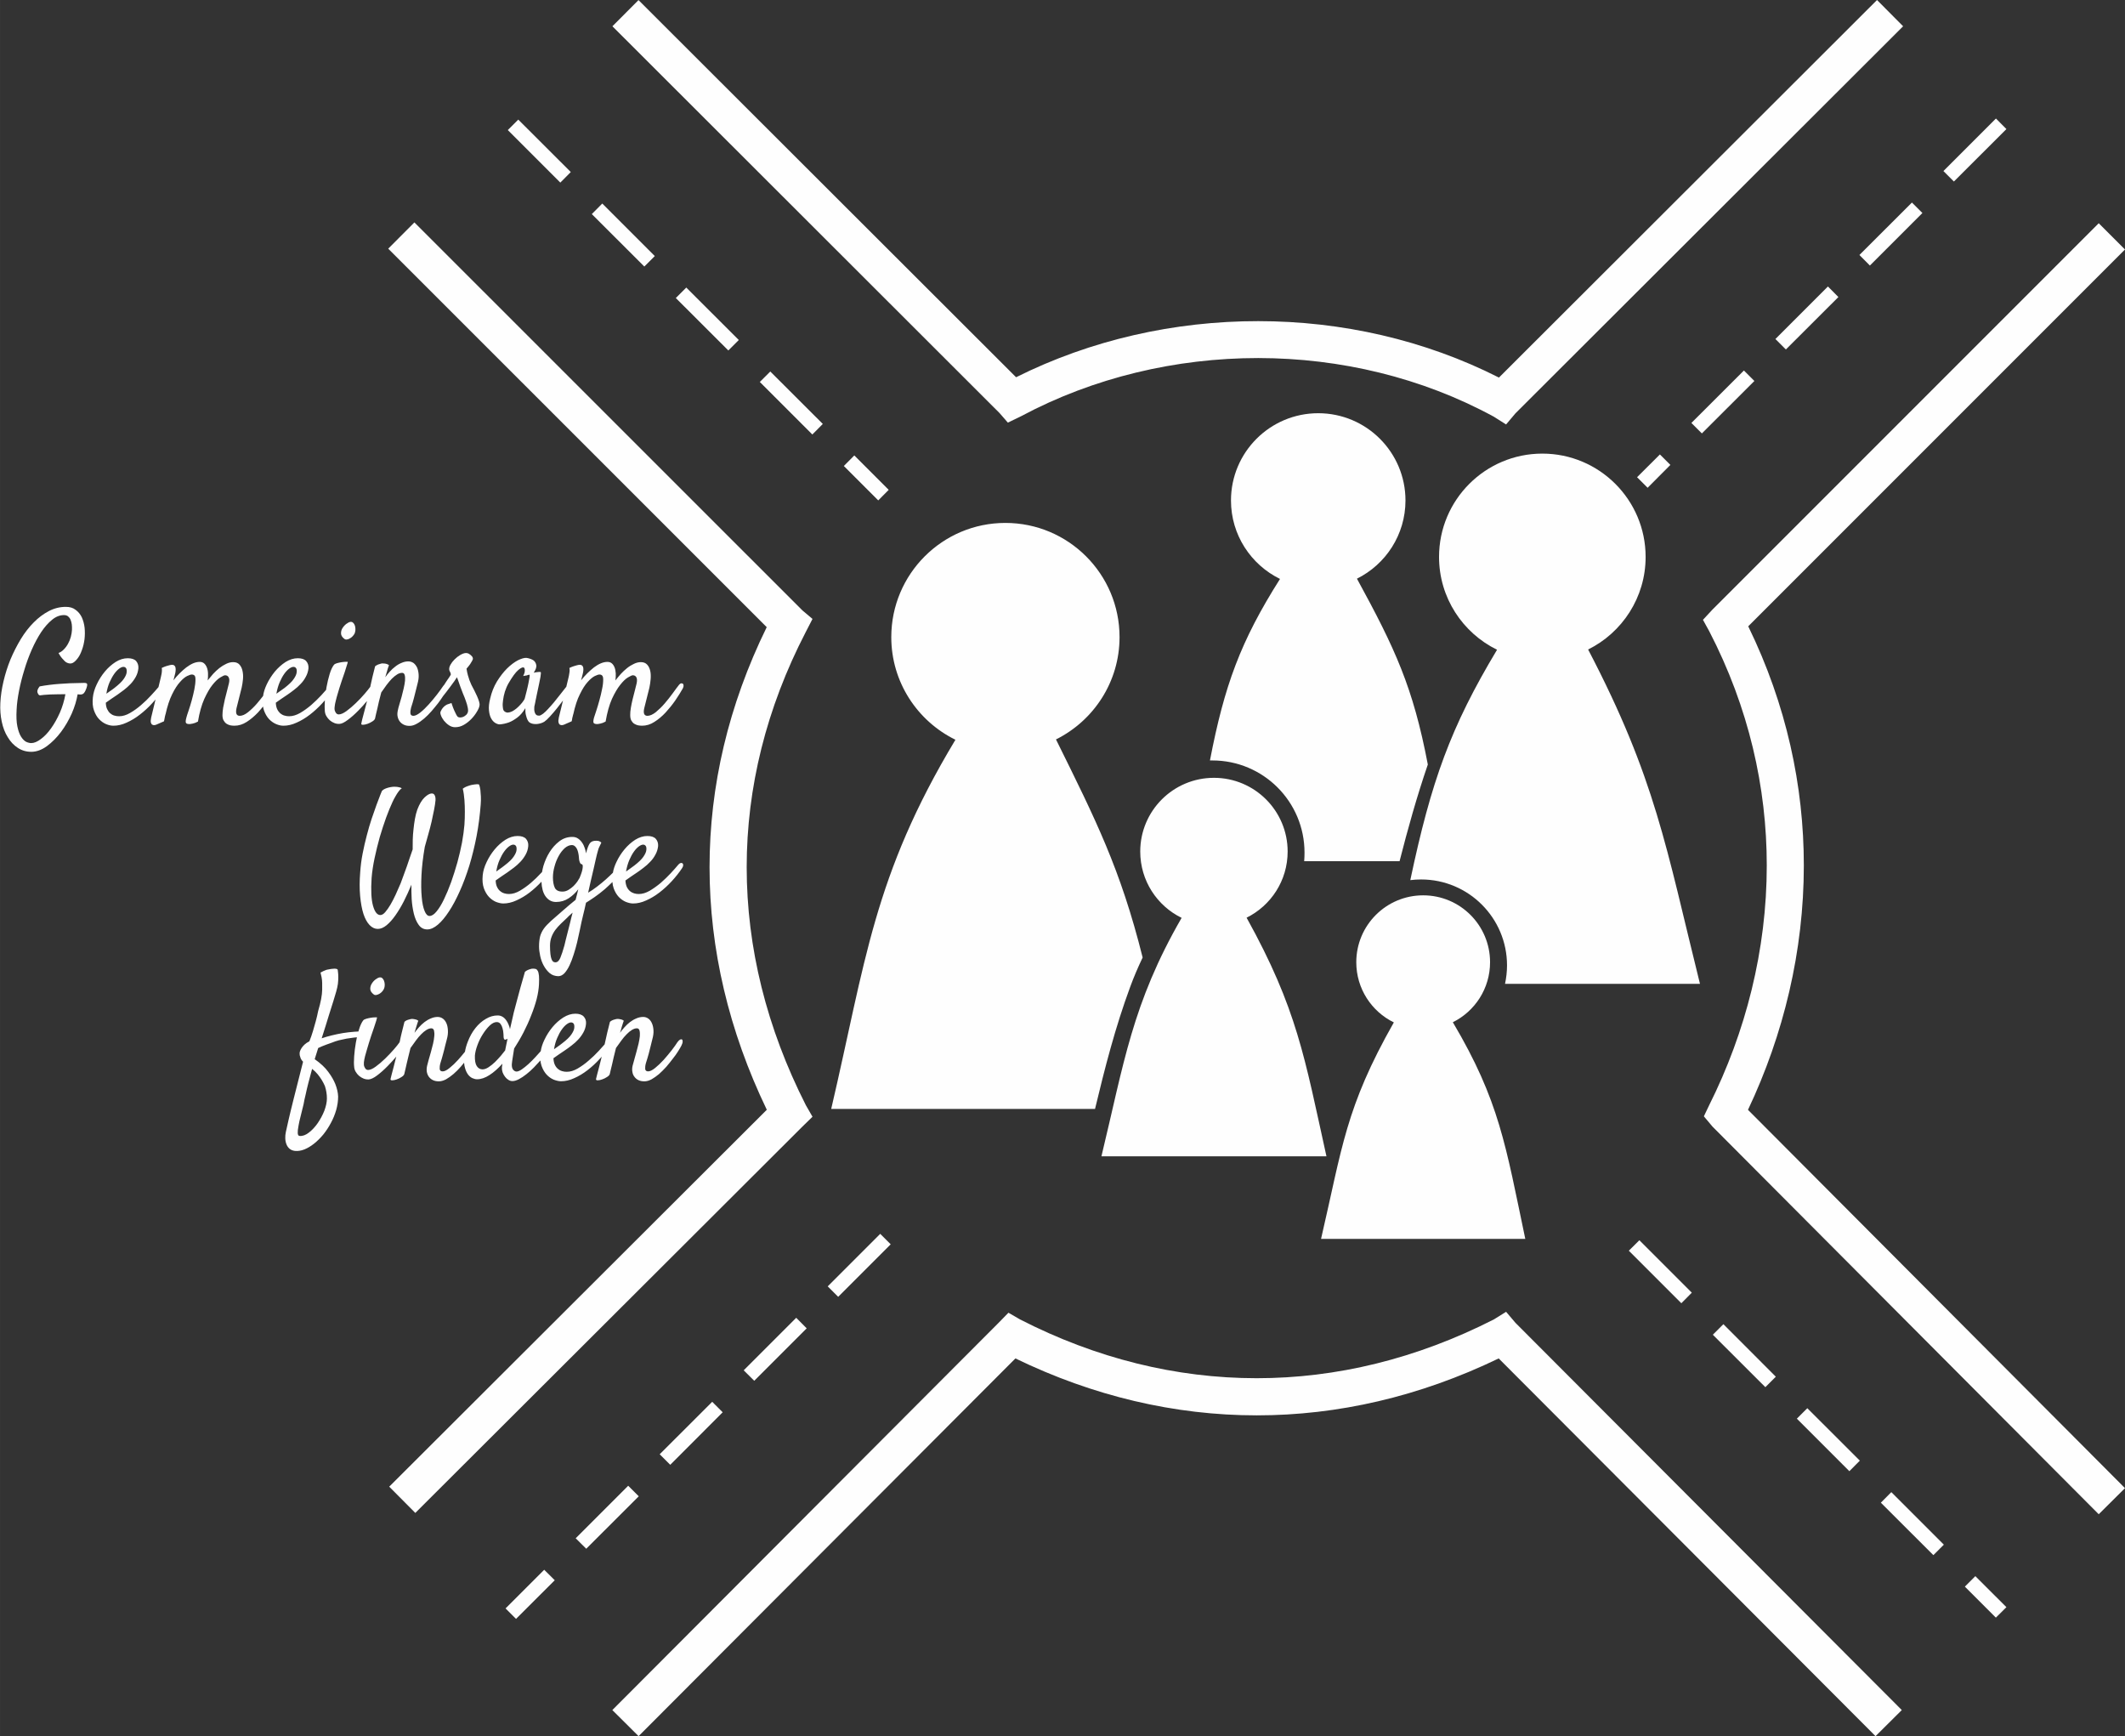 <?xml version="1.0" encoding="UTF-8"?>
<!DOCTYPE svg PUBLIC "-//W3C//DTD SVG 1.1//EN" "http://www.w3.org/Graphics/SVG/1.1/DTD/svg11.dtd">
<!-- Creator: CorelDRAW X7 -->
<svg xmlns="http://www.w3.org/2000/svg" xml:space="preserve" width="201.982mm" height="164.993mm" version="1.1" style="shape-rendering:geometricPrecision; text-rendering:geometricPrecision; image-rendering:optimizeQuality; fill-rule:evenodd; clip-rule:evenodd"
viewBox="0 0 25573 20890"
 xmlns:xlink="http://www.w3.org/1999/xlink">
 <rect x="0" y="0" width="25573" height="20890" fill="#333333" stroke="none"/>
 <defs>
  <style type="text/css">
   <![CDATA[
    .fil1 {fill:#FEFEFE}
    .fil0 {fill:#FEFEFE;fill-rule:nonzero}
   ]]>
  </style>
 </defs>
 <g id="Ebene_x0020_1">
  <path class="fil0" d="M20609 7334l4648 -4648 316 316 -4534 4534c461,945 669,1923 669,2877 0,1031 -243,2035 -672,2941l4537 4552 -316 314 -4648 -4664 -104 -124 63 -132c441,-881 694,-1869 694,-2887 0,-936 -215,-1897 -693,-2819l-75 -136 115 -124zm-249 8220l-126 127 -632 -632 127 -126 631 631zm3786 3784l-374 -373 -126 126 373 373 127 -126zm-753 -752l-126 126 -632 -631 126 -127 632 632zm-1011 -1011l-126 127 -632 -632 126 -126 632 631zm-1011 -1010l-126 126 -632 -631 127 -127 631 632zm-14502 -14495l-126 127 -632 -632 126 -126 632 631zm3826 3824l-414 -414 -126 127 414 414 126 -127zm-793 -793l-126 127 -632 -632 126 -126 632 631zm-1011 -1010l-126 126 -632 -631 126 -126 632 631zm-1011 -1010l-126 126 -632 -631 126 -127 632 632zm2207 12523l-126 -126 632 -632 126 126 -632 632zm-3877 3875l466 -465 -127 -126 -465 465 126 126zm845 -844l-127 -126 632 -632 127 127 -632 631zm1011 -1010l-127 -127 632 -631 126 126 -631 632zm1011 -1011l-127 -126 632 -632 126 127 -631 631zm14437 -14430l-126 -126 632 -632 126 127 -632 631zm-3686 3685l274 -275 -126 -126 -275 274 127 127zm653 -654l-126 -126 632 -631 126 126 -632 631zm1011 -1010l-126 -126 632 -632 126 127 -632 631zm1011 -1010l-126 -127 632 -631 126 126 -632 632zm400 -2879l-4666 4658 -112 133 -151 -95c-863,-469 -1846,-703 -2831,-704 -991,0 -1982,234 -2853,699l-161 78 -101 -116 -4658 -4653 314 -315 4544 4538c900,-450 1908,-676 2915,-675 1001,0 2003,226 2896,679l4550 -4543 314 316zm-18219 17572l4544 -4535c-457,-949 -689,-1934 -689,-2919 0,-974 227,-1948 688,-2888l-4555 -4554 315 -316 4670 4669 121 102 -81 157c-476,919 -711,1875 -711,2830 0,967 240,1934 712,2864l80 139 -122 119 -4658 4648 -314 -316zm17887 3002l-4535 -4545c-953,460 -1936,685 -2912,685 -989,0 -1970,-232 -2904,-685l-4535 4545 -316 -314 4648 -4659 119 -122 140 81c913,468 1876,707 2848,707 956,0 1921,-232 2855,-708l146 -91 113 133 4649 4659 -316 314z"/>
  <path class="fil1" d="M376 9046c-60,0 -114,-16 -161,-47 -48,-31 -89,-74 -121,-128 -34,-53 -58,-116 -73,-187 -15,-70 -21,-146 -17,-225 4,-85 17,-172 38,-261 21,-90 49,-178 84,-264 36,-85 77,-166 124,-244 47,-77 99,-144 156,-201 57,-58 118,-103 183,-137 64,-33 132,-50 203,-50 47,0 86,11 117,35 32,23 57,53 75,90 17,38 29,80 34,126 5,46 4,93 -1,138 -6,46 -16,90 -32,132 -15,43 -33,77 -55,104 -28,36 -54,54 -76,56 -23,2 -45,-5 -65,-19 -9,-8 -18,-16 -26,-26 -9,-9 -18,-19 -28,-32 -10,-13 -20,-29 -31,-49 23,-8 45,-23 64,-43 20,-20 37,-43 51,-69 14,-25 25,-52 33,-81 8,-29 12,-57 14,-85 1,-22 0,-44 -2,-65 -3,-22 -8,-41 -15,-57 -7,-17 -17,-30 -30,-41 -13,-10 -29,-15 -49,-15 -49,0 -97,18 -143,56 -46,37 -90,87 -131,148 -41,62 -79,133 -114,212 -35,80 -65,161 -90,246 -26,84 -47,167 -63,249 -16,82 -26,157 -29,224 -5,84 -2,153 9,205 11,53 26,94 45,124 19,30 40,50 61,61 22,10 43,15 61,15 34,0 73,-16 115,-48 43,-31 84,-74 123,-129 39,-54 74,-117 106,-188 31,-71 53,-145 67,-223 -31,0 -62,0 -93,1 -31,0 -61,1 -89,2 -28,1 -53,3 -75,5 -22,2 -39,4 -51,6 -9,-3 -15,-8 -18,-13 -3,-5 -6,-10 -8,-16 -2,-5 -4,-11 -4,-19 0,-7 2,-14 4,-20 2,-6 5,-12 9,-19 4,-7 9,-14 15,-21 39,-8 78,-13 115,-18 38,-5 78,-9 119,-12 40,-3 85,-6 131,-8 48,-1 101,-3 159,-4 25,-1 40,2 45,9 6,7 4,25 -6,55 -8,23 -17,42 -29,57 -11,15 -31,21 -57,18 -9,0 -16,-1 -20,-2 -12,72 -35,149 -70,230 -36,80 -79,155 -130,223 -52,69 -108,125 -170,171 -62,45 -125,68 -188,68zm7378 3965c-28,0 -52,-5 -72,-15 -20,-10 -36,-24 -48,-41 -13,-17 -21,-37 -24,-60 -4,-22 -3,-47 3,-72 4,-17 10,-40 19,-69 8,-29 17,-60 26,-94 9,-33 18,-67 26,-100 8,-34 13,-65 16,-92 2,-28 1,-50 -4,-68 -5,-18 -15,-27 -31,-27 -20,0 -40,7 -61,20 -21,13 -42,30 -63,52 -22,22 -43,47 -64,76 -22,29 -43,59 -64,89 -11,42 -20,78 -27,109 -7,31 -14,59 -19,84 -6,26 -11,48 -16,66 -5,20 -9,37 -13,55 -4,12 -15,24 -33,35 -18,12 -38,22 -59,29 -20,7 -38,11 -54,11 -15,0 -21,-6 -19,-17 2,-7 5,-23 12,-49 7,-26 15,-56 24,-91 9,-35 19,-72 28,-111l5 -17c-8,9 -16,18 -25,27 -46,51 -95,96 -147,136 -52,40 -105,72 -160,96 -54,25 -107,37 -158,37 -27,0 -56,-7 -88,-19 -31,-13 -59,-33 -85,-60 -25,-27 -46,-62 -61,-104 -7,-21 -12,-43 -15,-67 -24,27 -49,54 -75,81 -31,32 -62,60 -93,84 -32,25 -61,45 -90,60 -29,15 -55,23 -78,23 -17,0 -34,-5 -49,-15 -15,-9 -29,-22 -41,-38 -12,-16 -22,-34 -29,-53 -6,-20 -9,-39 -8,-59 1,-9 3,-23 6,-44 -52,57 -103,103 -155,136 -52,34 -102,51 -150,51 -17,0 -35,-4 -55,-13 -19,-8 -37,-23 -52,-42 -15,-20 -28,-45 -37,-77 -7,-20 -10,-42 -12,-67 -13,16 -26,32 -40,48 -28,32 -57,61 -88,88 -30,26 -61,47 -90,64 -31,16 -59,24 -86,24 -28,0 -52,-5 -72,-15 -21,-10 -36,-24 -49,-41 -12,-17 -20,-37 -24,-60 -3,-22 -2,-47 4,-72 4,-17 10,-40 18,-69 9,-29 18,-60 27,-94 9,-33 18,-67 26,-100 8,-34 13,-65 15,-92 3,-28 1,-50 -3,-68 -5,-18 -16,-27 -32,-27 -19,0 -39,7 -60,20 -21,13 -42,30 -63,52 -22,22 -43,47 -64,76 -22,29 -43,59 -64,89 -11,42 -20,78 -27,109 -8,31 -14,59 -20,84 -5,26 -10,48 -15,66 -5,20 -9,37 -13,55 -4,12 -15,24 -33,35 -18,12 -38,22 -59,29 -20,7 -39,11 -54,11 -15,0 -22,-6 -19,-17 1,-7 5,-23 12,-49 6,-26 15,-56 24,-91 9,-35 18,-72 28,-111l5 -18c-34,40 -69,79 -106,116 -43,44 -84,80 -125,111 -41,31 -75,46 -100,48 -21,1 -41,-2 -62,-10 -20,-8 -38,-19 -55,-33 -16,-14 -30,-31 -41,-50 -11,-19 -17,-39 -18,-59 -4,-31 -4,-73 0,-126 4,-53 10,-108 20,-163 4,-23 8,-45 13,-66l-33 3c-30,4 -60,8 -91,13 -31,6 -62,13 -93,20 -30,8 -59,18 -86,29 -21,7 -41,15 -62,22 -17,6 -35,13 -54,21 -19,8 -35,15 -47,21l-42 134c71,50 126,101 164,154 39,52 66,101 84,145 20,51 32,101 34,150 0,54 -8,108 -23,162 -16,55 -37,107 -64,156 -26,50 -57,96 -91,139 -35,42 -72,79 -111,110 -38,30 -77,54 -117,70 -40,16 -77,21 -113,18 -25,-3 -47,-11 -64,-25 -17,-14 -30,-32 -38,-53 -9,-21 -14,-45 -15,-72 -1,-26 1,-52 7,-78 5,-25 16,-73 32,-143 13,-58 34,-143 62,-256 28,-111 66,-260 113,-446 -13,-13 -22,-26 -28,-39 -5,-13 -9,-26 -12,-38 -2,-13 -2,-27 0,-40 5,-17 12,-33 22,-48 9,-13 20,-27 35,-41 15,-14 34,-27 59,-40 16,-39 30,-80 43,-123 13,-44 24,-83 34,-119 11,-41 21,-83 29,-124 31,-104 47,-189 48,-254 1,-66 0,-109 -4,-130 -1,-8 -2,-17 -4,-25 -2,-8 -4,-16 -6,-25 -2,-9 -4,-18 -6,-27 13,-7 25,-13 35,-18 11,-5 20,-9 27,-11 9,-4 16,-6 24,-7 28,-6 54,-10 79,-11 26,0 40,5 42,14 1,6 3,17 4,33 2,16 3,36 3,59 0,23 -2,49 -5,78 -4,29 -11,59 -20,91 -9,28 -21,67 -35,117 -14,43 -31,100 -54,171 -22,72 -50,164 -86,275 37,-13 77,-24 121,-35 44,-11 89,-20 135,-28 46,-7 92,-13 138,-16 16,-2 32,-2 48,-3 2,-8 4,-15 7,-23 15,-50 32,-87 52,-112 6,-7 18,-13 35,-18 17,-5 34,-9 53,-12 18,-3 35,-5 50,-5 16,-1 24,-1 27,0 1,2 -2,14 -9,39 -8,25 -17,53 -28,86 -11,33 -23,67 -35,102 -12,35 -21,63 -27,85 -6,22 -14,47 -22,74 -9,28 -16,55 -23,81 -7,27 -11,51 -14,74 -2,24 0,41 6,54 6,14 13,24 20,30 7,5 15,8 24,8 24,0 55,-13 92,-40 37,-27 75,-59 114,-97 38,-37 74,-75 107,-113 29,-33 51,-61 66,-83l4 -15c6,-30 13,-64 23,-103 9,-39 20,-82 32,-128 8,-8 17,-14 26,-18 9,-4 19,-8 29,-10 10,-3 20,-6 31,-7 10,0 20,0 29,2 9,1 18,3 27,6 9,3 17,8 25,14 -4,8 -8,20 -13,36 -5,15 -10,31 -15,48 -5,20 -11,40 -18,61 16,-22 34,-45 54,-67 20,-23 42,-43 66,-62 24,-18 49,-33 76,-44 27,-12 55,-18 82,-18 24,0 45,7 63,20 18,13 33,32 43,56 11,24 16,52 18,85 2,33 -2,69 -13,108l-21 81c-6,26 -13,56 -23,91 -9,35 -20,73 -33,114 -8,27 -10,51 -9,70 2,20 14,30 36,30 22,0 50,-14 83,-41 34,-27 68,-59 102,-97 29,-32 56,-64 83,-98 7,-40 18,-80 33,-118 24,-64 55,-119 92,-166 37,-47 80,-85 127,-112 47,-28 94,-41 142,-41 21,0 39,5 57,15 17,10 32,24 44,41 12,16 22,34 30,54 8,19 14,38 17,55 9,-36 17,-71 24,-105 8,-34 15,-66 22,-97 13,-45 25,-94 39,-147 12,-45 26,-97 42,-156 16,-58 34,-120 53,-185 12,-10 24,-17 35,-22 11,-5 21,-8 31,-11 11,-4 22,-5 31,-5 13,0 23,1 33,4 10,3 18,11 25,24 7,13 11,32 14,58 2,26 2,60 0,104 -3,54 -12,113 -28,176 -17,64 -39,130 -66,197 -26,68 -57,136 -92,204 -35,68 -73,132 -113,194 -6,37 -12,73 -17,108 -6,34 -9,62 -11,82 -1,31 5,53 17,66 12,14 26,21 40,21 17,0 38,-9 63,-26 25,-17 52,-39 80,-64 28,-26 57,-54 85,-85 22,-24 43,-48 63,-70 7,-43 21,-89 44,-136 26,-56 59,-107 97,-153 39,-47 82,-85 130,-116 48,-30 97,-46 146,-46 46,0 80,12 101,35 21,23 30,52 27,87 -3,37 -14,72 -32,104 -18,32 -39,61 -63,86 -24,26 -50,49 -78,70 -27,21 -53,40 -78,57 -27,18 -52,36 -77,52 -24,16 -46,32 -64,45 1,30 7,56 16,77 10,21 22,38 37,50 15,13 31,22 51,28 18,6 38,8 57,8 42,0 85,-13 130,-39 46,-27 90,-58 133,-96 44,-37 84,-76 121,-116 27,-29 51,-56 71,-79l9 -40c6,-30 14,-64 23,-103 9,-39 20,-82 32,-128 9,-8 18,-14 27,-18 9,-4 18,-8 28,-10 10,-3 20,-6 31,-7 10,0 20,0 30,2 8,1 17,3 26,6 9,3 18,8 25,14 -4,8 -8,20 -13,36 -5,15 -10,31 -15,48 -4,20 -11,40 -18,61 16,-22 34,-45 54,-67 20,-23 42,-43 66,-62 24,-18 49,-33 76,-44 27,-12 55,-18 83,-18 23,0 44,7 62,20 18,13 33,32 43,56 11,24 17,52 19,85 2,33 -3,69 -14,108l-20 81c-6,26 -14,56 -23,91 -9,35 -21,73 -34,114 -8,27 -10,51 -9,70 2,20 14,30 36,30 22,0 50,-14 84,-41 33,-27 67,-59 102,-97 34,-38 66,-77 97,-116 30,-40 54,-72 69,-97 11,-15 22,-26 31,-31 10,-5 18,-5 24,-2 5,4 8,12 8,25 0,13 -5,29 -15,49 -8,17 -22,39 -39,67 -18,29 -39,59 -64,90 -24,32 -50,64 -78,97 -29,32 -58,61 -88,88 -31,26 -61,47 -91,64 -30,16 -59,24 -86,24zm-882 -709c-14,0 -31,7 -52,22 -20,15 -40,36 -59,63 -20,28 -38,61 -55,101 -18,40 -30,85 -39,137 15,-11 31,-23 48,-34 17,-12 34,-24 51,-38 53,-40 90,-76 110,-106 21,-31 33,-57 35,-79 2,-23 0,-40 -7,-50 -8,-11 -18,-16 -32,-16zm-793 337c5,-23 9,-46 14,-69 4,-24 9,-47 15,-72 -2,1 -4,3 -6,4 -2,1 -4,2 -7,3 -13,7 -22,6 -27,0 -5,-7 -8,-18 -8,-32 0,-8 0,-21 -2,-40 -1,-19 -4,-38 -10,-59 -5,-20 -13,-38 -24,-53 -11,-15 -27,-23 -46,-23 -28,0 -57,15 -86,43 -30,29 -57,64 -83,105 -26,41 -47,84 -64,131 -17,46 -27,88 -30,125 -2,58 6,101 23,126 17,26 40,39 69,39 22,0 47,-9 73,-26 26,-17 52,-38 77,-62 25,-25 48,-50 70,-75 21,-26 38,-47 52,-65zm-1454 -753c-4,13 -11,26 -21,39 -11,13 -22,23 -35,31 -13,8 -26,13 -40,16 -13,2 -24,0 -32,-7 -26,-20 -40,-41 -41,-64 -1,-22 5,-44 17,-64 12,-20 27,-37 45,-51 19,-14 35,-23 48,-25 14,-2 25,0 34,8 9,8 16,19 21,31 5,13 8,28 9,44 0,16 -1,30 -5,42zm-869 975c-17,61 -32,118 -45,169 -13,51 -24,97 -32,136 -11,45 -20,86 -26,122 -11,47 -22,93 -34,138 -12,45 -21,86 -27,122 -7,36 -10,65 -9,87 2,22 9,33 24,33 36,3 73,-11 111,-41 39,-30 74,-68 106,-114 31,-46 58,-95 79,-148 20,-54 31,-103 31,-148 0,-50 -8,-100 -24,-149 -11,-25 -24,-50 -39,-75 -13,-21 -29,-43 -48,-67 -19,-23 -42,-45 -67,-65zm4453 -2416c-36,54 -78,107 -124,157 -47,51 -96,96 -148,136 -52,40 -105,72 -160,96 -54,25 -107,37 -158,37 -27,0 -56,-7 -87,-19 -31,-13 -60,-33 -86,-60 -25,-27 -46,-62 -61,-104 -8,-23 -13,-47 -15,-75 -31,31 -62,59 -93,87 -42,36 -83,67 -123,95 -40,27 -74,50 -102,67 -12,55 -22,100 -31,134 -9,34 -16,65 -22,93 -6,30 -14,66 -23,110 -9,44 -20,90 -31,140 -12,48 -25,97 -41,145 -15,49 -32,92 -50,131 -18,38 -38,69 -60,94 -23,24 -47,36 -74,37 -40,-1 -75,-12 -104,-36 -28,-24 -52,-54 -72,-90 -20,-36 -34,-75 -43,-116 -9,-42 -14,-81 -14,-116 0,-49 5,-89 13,-122 9,-32 24,-63 45,-93 21,-29 51,-60 87,-93 37,-33 84,-74 141,-123 28,-24 55,-47 81,-70 26,-22 50,-42 73,-60 7,-24 12,-47 18,-69 5,-21 10,-41 14,-58 -32,43 -71,79 -115,108 -45,30 -96,45 -153,45 -53,0 -95,-24 -128,-71 -28,-41 -44,-98 -47,-173 -45,48 -92,91 -141,129 -52,40 -106,72 -160,96 -54,25 -107,37 -158,37 -27,0 -56,-7 -88,-19 -31,-13 -59,-33 -85,-60 -25,-27 -46,-62 -61,-104 -15,-43 -20,-95 -14,-156 5,-51 20,-103 47,-159 26,-56 59,-107 97,-153 39,-47 82,-85 130,-116 48,-30 97,-45 146,-45 46,0 80,11 101,34 20,24 30,52 27,87 -3,38 -14,72 -32,104 -18,32 -39,61 -63,86 -25,26 -50,49 -78,70 -28,21 -54,40 -78,57 -27,18 -53,36 -77,52 -24,17 -46,32 -64,45 1,30 6,56 16,77 10,21 22,38 37,50 15,13 31,22 51,28 18,6 38,8 57,8 42,0 85,-13 130,-39 46,-27 90,-58 133,-95 44,-38 84,-76 121,-117l13 -13c4,-24 10,-49 17,-75 18,-59 42,-114 74,-165 32,-51 71,-95 117,-130 47,-36 99,-53 156,-53 27,0 50,6 70,20 19,13 36,30 49,50 14,20 24,42 31,64 8,23 13,44 17,64 2,-8 4,-15 5,-23 2,-8 3,-15 6,-21 12,-42 26,-70 41,-86 16,-15 38,-22 69,-22 17,0 31,2 43,9 12,6 18,11 18,16 -7,14 -11,24 -15,31 -4,8 -8,15 -11,23 -4,8 -8,18 -11,30 -4,13 -9,30 -15,54 -2,8 -7,28 -14,59 -6,31 -15,68 -25,111 -11,43 -22,90 -33,141 -12,52 -23,102 -34,151 34,-20 70,-44 106,-72 37,-28 72,-57 105,-86 32,-29 61,-56 87,-82 7,-41 21,-84 42,-128 26,-56 59,-107 97,-153 39,-47 82,-85 130,-116 49,-30 97,-45 146,-45 47,0 80,11 101,34 21,24 30,52 28,87 -4,38 -15,72 -33,104 -17,32 -38,61 -63,86 -24,26 -50,49 -78,70 -27,21 -53,40 -78,57 -27,18 -52,36 -77,52 -24,17 -46,32 -64,45 1,30 7,56 16,77 10,21 23,38 37,50 15,13 32,22 51,28 19,6 38,8 57,8 42,0 85,-13 131,-39 45,-27 89,-58 133,-95 43,-38 83,-76 121,-117 37,-40 68,-75 92,-104 9,-10 18,-16 27,-18 9,-2 16,-1 22,4 5,4 8,11 8,22 0,10 -4,22 -13,35zm-469 -282c-15,0 -32,7 -53,22 -20,15 -40,36 -59,63 -20,28 -38,62 -55,101 -17,40 -30,85 -39,137 15,-11 31,-22 48,-34 17,-12 34,-24 52,-38 52,-40 89,-76 109,-106 21,-31 33,-57 35,-79 3,-23 0,-40 -7,-50 -8,-11 -18,-16 -31,-16zm-972 565c26,0 50,-7 72,-20 23,-14 43,-29 62,-47 18,-18 33,-36 46,-54 12,-19 21,-33 27,-44 5,-11 11,-26 17,-44 7,-18 12,-36 16,-53 4,-17 5,-33 5,-46 -1,-14 -6,-21 -14,-22 -8,-1 -13,-6 -18,-15 -4,-8 -7,-18 -10,-29 -2,-11 -4,-22 -4,-33 -1,-11 -2,-21 -3,-30 -6,-42 -16,-73 -31,-93 -15,-20 -31,-30 -50,-30 -30,0 -59,13 -87,37 -27,25 -52,56 -73,95 -21,38 -38,80 -50,126 -13,46 -19,90 -19,131 0,52 8,93 22,124 15,31 45,47 92,47zm-85 851c25,0 45,-18 60,-54 15,-36 32,-86 49,-148 4,-15 9,-36 15,-63 7,-28 15,-59 24,-95 9,-35 19,-73 29,-114 9,-41 20,-82 31,-124 -10,8 -20,17 -30,27 -11,9 -22,20 -33,32 -27,25 -53,50 -78,74 -25,24 -47,49 -67,75 -19,26 -35,55 -46,85 -12,31 -18,66 -18,107 0,40 2,73 5,99 3,25 7,45 13,60 5,15 12,25 20,31 8,5 17,8 26,8zm-506 -1416c-14,0 -32,7 -52,22 -20,15 -40,36 -59,63 -20,28 -38,62 -55,101 -18,40 -30,85 -39,137 15,-11 31,-22 48,-34 17,-12 34,-24 51,-38 53,-40 90,-76 110,-106 21,-31 33,-57 35,-79 2,-23 0,-40 -7,-50 -8,-11 -18,-16 -32,-16zm-1631 1014c-36,0 -69,-16 -99,-47 -29,-31 -54,-75 -73,-133 -19,-59 -32,-130 -40,-215 -8,-85 -8,-182 1,-291 5,-72 14,-145 29,-221 15,-75 31,-148 50,-218 18,-70 37,-136 58,-199 21,-62 40,-117 58,-166 18,-48 32,-87 44,-116 12,-29 19,-47 21,-52 4,-6 11,-12 21,-19 11,-7 23,-12 37,-17 14,-5 29,-9 46,-12 16,-3 32,-5 46,-5 13,0 24,1 35,2 10,1 20,3 30,6 9,2 18,6 25,11 -13,8 -26,21 -39,39 -13,18 -25,36 -36,56 -13,22 -26,46 -37,71 -24,52 -50,114 -77,188 -26,73 -52,151 -76,233 -23,83 -44,167 -62,252 -18,85 -30,164 -36,239 -10,150 -4,262 17,336 21,74 50,111 88,111 18,0 38,-11 58,-34 21,-24 42,-54 64,-91 21,-36 42,-77 63,-122 21,-46 40,-90 59,-134 11,-28 23,-60 35,-95 13,-34 26,-70 39,-107 13,-37 25,-73 37,-109 13,-36 24,-69 34,-98 0,-37 0,-76 1,-117 1,-40 4,-82 9,-124 4,-42 10,-84 17,-125 7,-41 17,-78 29,-113 25,-66 54,-114 87,-146 33,-31 61,-47 86,-48 17,0 29,7 36,22 8,15 11,34 10,59 -3,32 -8,70 -17,114 -9,45 -19,93 -30,143 -12,51 -25,102 -40,154 -14,52 -28,102 -42,150 -22,126 -35,240 -40,342 -5,102 -4,189 3,262 6,73 18,129 35,169 16,40 36,59 59,59 27,0 55,-18 85,-55 30,-36 60,-85 89,-146 29,-60 58,-129 86,-206 27,-77 52,-156 75,-237 22,-81 41,-162 56,-240 14,-79 24,-151 29,-214 4,-53 5,-105 5,-156 0,-44 -1,-91 -5,-141 -4,-50 -10,-96 -20,-136 16,-13 37,-24 64,-33 13,-5 28,-9 44,-13 10,-2 20,-4 31,-5 10,-1 20,-2 29,-3 10,0 19,0 28,3 7,17 12,39 16,66 3,27 5,53 6,79 1,30 1,62 -2,95 -10,130 -26,257 -50,382 -24,124 -53,242 -87,354 -35,112 -73,215 -115,308 -42,94 -85,175 -130,243 -45,69 -89,122 -134,160 -45,38 -87,57 -127,57 -43,0 -77,-18 -103,-54 -26,-36 -46,-82 -59,-136 -13,-55 -22,-113 -26,-175 -3,-63 -4,-120 -3,-173 -28,69 -59,135 -91,199 -32,63 -66,119 -101,169 -35,50 -70,89 -106,119 -36,30 -72,45 -107,45zm3038 -2573c0,-26 2,-55 8,-88 5,-33 13,-67 21,-102 9,-35 17,-69 26,-102 8,-33 16,-62 22,-88 7,-32 6,-56 -2,-73 -9,-17 -23,-26 -44,-26 -10,0 -29,9 -58,26 -29,17 -60,47 -93,89 -34,42 -67,99 -100,170 -32,72 -57,163 -76,272 -23,13 -45,21 -66,25 -11,2 -20,4 -29,5 -24,1 -40,-3 -48,-12 -7,-9 -6,-32 4,-67 5,-17 14,-44 27,-82 13,-39 25,-80 37,-124 13,-45 23,-89 32,-134 10,-45 14,-83 14,-117 0,-23 -4,-39 -12,-47 -8,-9 -19,-13 -34,-13 -11,0 -29,6 -55,18 -25,13 -54,36 -86,72 -32,35 -63,84 -94,148 -32,62 -58,144 -80,244l0 -4c-3,10 -5,20 -7,30 -3,8 -5,18 -6,27 -1,10 -3,19 -6,28l-91 40c-6,3 -14,4 -23,6 -9,1 -18,-1 -26,-5 -8,-4 -14,-13 -17,-26 -4,-14 -3,-34 3,-61l50 -204c-24,31 -48,62 -72,93 -29,36 -57,69 -85,99 -27,30 -50,51 -68,63 -13,8 -27,14 -43,19 -15,4 -32,8 -48,9 -17,1 -32,0 -47,-3 -15,-3 -27,-8 -38,-15 -12,-9 -21,-21 -28,-37 -6,-14 -12,-31 -17,-53 -6,-22 -8,-50 -7,-83 -29,49 -62,87 -97,113 -35,26 -69,46 -101,58 -36,13 -73,21 -110,24 -17,0 -35,-6 -55,-18 -19,-12 -36,-30 -49,-55 -14,-25 -22,-57 -26,-97 -4,-40 1,-87 15,-142 17,-75 44,-142 81,-204 38,-61 78,-113 122,-157 44,-43 88,-76 130,-98 43,-21 78,-32 107,-29 33,6 60,16 80,29 18,13 29,31 34,55 6,23 -4,55 -30,94 17,-4 31,-6 43,-7 12,-2 21,-2 27,-2 7,0 12,0 14,2 2,2 2,7 2,15 0,8 -2,22 -5,43 -4,21 -10,49 -17,85 -7,35 -17,81 -29,137 -3,11 -5,21 -6,30 -2,10 -4,19 -6,28 -2,9 -4,20 -6,32 -3,12 -6,28 -10,46 -1,11 -1,23 -1,35 1,13 3,26 7,36 4,11 9,20 17,27 8,7 20,10 34,10 12,0 28,-8 48,-23 20,-15 40,-35 62,-59 22,-23 45,-50 69,-78 24,-29 46,-57 67,-84 21,-27 39,-51 56,-71 10,-13 19,-24 26,-33l26 -109c4,-15 7,-31 9,-46 3,-13 4,-26 5,-39 0,-13 -1,-23 -3,-32 21,-10 39,-17 55,-22 16,-5 29,-9 38,-11 13,-3 23,-5 32,-5 39,0 52,33 38,100 -5,20 -12,49 -22,87 23,-30 48,-58 74,-84 27,-26 53,-50 80,-71 27,-20 54,-37 82,-49 28,-12 55,-18 81,-18 21,0 39,6 53,18 14,12 25,29 33,49 8,20 12,44 14,71 1,28 0,56 -4,85 20,-25 41,-51 65,-78 24,-26 49,-49 75,-70 26,-21 54,-38 82,-51 28,-14 56,-21 84,-21 33,0 58,10 76,30 18,19 30,45 37,75 7,31 8,63 5,99 -3,35 -8,70 -15,103l-62 247c-14,61 -1,92 38,92 30,0 64,-15 101,-44 36,-30 72,-64 107,-105 35,-40 67,-82 98,-124 31,-43 56,-77 77,-103 8,-9 15,-13 23,-15 8,-1 15,1 20,5 6,4 9,11 9,21 1,10 -2,22 -10,37 -24,43 -54,90 -89,142 -36,52 -75,100 -117,146 -42,45 -87,83 -135,113 -47,31 -97,46 -148,46 -17,0 -34,-2 -51,-5 -16,-4 -31,-11 -46,-20 -14,-10 -25,-24 -34,-40 -8,-16 -12,-38 -12,-63zm-1269 -200c6,-25 13,-53 22,-86 8,-33 16,-65 22,-96 6,-30 11,-56 14,-76 3,-20 2,-29 -3,-28 -6,1 -13,3 -20,5 -6,3 -15,5 -24,6 -10,1 -20,3 -30,5 10,-19 16,-36 18,-48 2,-13 2,-23 1,-31 -1,-8 -4,-15 -7,-20 -14,-11 -37,-2 -71,27 -34,29 -72,82 -117,159 -18,31 -32,65 -44,101 -11,36 -18,70 -22,102 -5,32 -6,60 -3,83 2,24 7,40 14,47 14,14 29,20 46,20 17,-1 35,-6 53,-15 17,-9 35,-21 53,-36 17,-15 33,-30 47,-46 15,-16 26,-30 35,-44 10,-13 15,-23 16,-29zm-805 222c7,4 17,7 28,7 12,0 24,-3 35,-7 12,-5 23,-12 33,-21 11,-8 18,-19 23,-32 5,-14 5,-33 0,-58 -5,-25 -12,-52 -23,-81 -10,-29 -21,-58 -34,-87 -12,-29 -22,-56 -31,-81 -7,-18 -13,-35 -18,-51 -5,-14 -10,-27 -14,-40 -4,-12 -8,-21 -10,-26 -6,10 -17,26 -32,48 -15,22 -32,44 -50,68 -17,24 -34,46 -50,66 -16,21 -27,34 -33,42l-1 1c-17,27 -38,56 -61,87 -25,31 -51,64 -79,96 -28,32 -58,62 -88,88 -31,26 -61,48 -91,64 -30,17 -58,25 -85,25 -28,0 -53,-5 -73,-16 -20,-10 -36,-24 -48,-41 -12,-17 -20,-37 -24,-60 -4,-22 -2,-46 4,-72 3,-17 9,-40 18,-69 9,-29 17,-60 27,-93 9,-34 17,-67 25,-101 8,-34 13,-64 16,-92 2,-27 1,-50 -4,-68 -5,-17 -15,-26 -31,-26 -19,0 -40,6 -60,19 -21,13 -42,30 -64,52 -21,22 -43,48 -64,76 -21,29 -42,59 -63,89 -11,42 -20,78 -28,109 -7,31 -13,60 -19,85 -6,25 -11,47 -16,66 -4,19 -9,37 -12,54 -4,12 -15,24 -33,35 -19,12 -38,22 -59,29 -21,7 -39,11 -54,11 -15,0 -22,-5 -19,-16 1,-8 5,-24 11,-50 7,-26 15,-56 24,-91 9,-35 19,-72 29,-111l4 -18c-33,40 -68,79 -105,116 -43,44 -85,81 -126,111 -41,31 -74,47 -100,48 -20,1 -41,-2 -61,-10 -20,-8 -39,-19 -55,-33 -16,-14 -30,-31 -41,-50 -11,-18 -17,-38 -19,-59 -3,-31 -3,-72 0,-126l1 -6c-11,12 -22,25 -33,37 -47,51 -96,96 -148,136 -52,40 -105,72 -160,96 -54,25 -107,37 -158,37 -27,0 -56,-6 -87,-19 -31,-13 -60,-33 -86,-60 -25,-27 -46,-62 -61,-104 -5,-15 -9,-31 -12,-48 -20,25 -40,49 -61,72 -43,45 -88,83 -135,113 -48,31 -97,46 -149,46 -17,0 -34,-2 -50,-5 -17,-4 -32,-11 -46,-20 -14,-10 -25,-24 -34,-40 -9,-16 -13,-38 -13,-63 0,-26 3,-55 8,-88 6,-33 13,-67 21,-102 9,-35 18,-69 26,-102 9,-33 16,-62 22,-88 8,-32 7,-56 -2,-73 -8,-17 -23,-26 -44,-26 -9,0 -29,9 -57,26 -29,17 -60,47 -94,89 -34,42 -66,99 -99,170 -32,72 -58,163 -76,272 -23,13 -45,21 -66,25 -11,2 -21,4 -30,5 -24,1 -40,-3 -47,-12 -7,-9 -6,-32 4,-67 4,-17 13,-44 26,-82 13,-39 26,-80 38,-124 12,-45 23,-89 32,-134 9,-45 13,-83 13,-117 0,-23 -3,-39 -11,-47 -8,-9 -19,-13 -34,-13 -11,0 -30,6 -55,18 -26,13 -55,36 -86,72 -32,35 -64,84 -95,148 -31,62 -58,144 -80,244l0 -4c-2,10 -5,20 -7,30 -2,8 -4,18 -5,27 -2,10 -4,19 -6,28l-92 40c-6,3 -13,4 -23,6 -9,1 -17,-1 -25,-5 -8,-4 -14,-13 -18,-26 -3,-14 -2,-34 4,-61l52 -216c-13,15 -27,31 -41,46 -46,51 -96,96 -148,136 -51,40 -105,72 -159,96 -54,25 -107,37 -159,37 -26,0 -56,-6 -87,-19 -31,-13 -59,-33 -85,-60 -26,-27 -46,-62 -61,-104 -16,-43 -20,-95 -14,-156 5,-50 20,-103 47,-159 26,-55 58,-106 97,-153 38,-46 82,-85 130,-116 48,-30 97,-45 146,-45 46,0 80,11 101,34 20,24 29,52 27,87 -4,38 -14,72 -32,104 -18,32 -39,61 -63,86 -25,26 -51,49 -78,70 -28,21 -54,40 -78,57 -27,18 -53,36 -77,52 -24,17 -46,32 -64,45 1,31 6,57 16,77 10,21 22,38 37,51 14,12 31,22 50,27 19,6 39,8 58,8 42,0 85,-13 130,-39 46,-26 90,-58 133,-95 44,-38 84,-76 121,-117 36,-38 65,-72 89,-100l27 -113c4,-15 7,-31 10,-46 2,-13 4,-26 4,-39 1,-13 0,-23 -2,-32 20,-10 39,-17 54,-22 16,-5 29,-9 39,-11 12,-3 23,-5 31,-5 39,0 52,33 39,100 -5,20 -13,49 -22,87 23,-30 48,-58 74,-84 26,-26 53,-50 80,-71 27,-20 54,-37 81,-49 28,-12 55,-18 82,-18 21,0 38,6 52,18 14,12 25,29 33,49 8,20 13,44 14,71 1,28 0,56 -4,85 20,-25 42,-51 65,-78 24,-26 49,-49 75,-70 27,-21 54,-38 82,-51 28,-14 56,-21 85,-21 33,0 58,10 76,30 17,19 30,45 36,75 7,31 9,63 6,99 -3,35 -9,70 -16,103l-62 247c-13,61 -1,92 39,92 30,0 64,-15 100,-44 37,-30 73,-64 108,-105 25,-29 49,-60 73,-90 6,-45 21,-91 44,-140 26,-55 59,-106 97,-153 39,-46 82,-85 130,-116 49,-30 97,-45 146,-45 47,0 80,11 101,34 21,24 30,52 28,87 -4,38 -15,72 -33,104 -17,32 -38,61 -63,86 -24,26 -50,49 -78,70 -27,21 -53,40 -78,57 -27,18 -52,36 -77,52 -24,17 -46,32 -64,45 1,31 7,57 16,77 10,21 23,38 37,51 15,12 32,22 51,27 19,6 38,8 57,8 42,0 85,-13 131,-39 45,-26 89,-58 133,-95 43,-38 83,-76 121,-117 22,-24 42,-46 59,-66 2,-10 4,-21 5,-32 10,-56 23,-109 38,-159 15,-50 33,-87 52,-111 7,-8 18,-14 35,-19 18,-5 35,-9 54,-12 18,-3 35,-4 50,-5 15,-1 24,0 27,1 1,1 -2,14 -10,38 -7,25 -16,54 -27,86 -11,33 -23,67 -35,102 -12,35 -21,63 -28,86 -6,21 -13,46 -22,74 -8,27 -16,54 -22,81 -7,26 -12,51 -14,74 -3,23 -1,41 5,53 6,15 13,25 20,30 8,6 16,8 24,8 25,0 56,-13 93,-40 37,-27 75,-59 113,-96 39,-38 75,-75 108,-114 28,-33 50,-60 66,-82l3 -16c7,-29 14,-63 23,-103 10,-39 20,-82 32,-128 9,-7 18,-13 27,-17 9,-5 19,-8 28,-10 10,-4 20,-7 31,-8 10,0 20,1 30,2 9,1 17,3 26,6 10,3 18,8 25,14 -3,9 -8,21 -13,36 -4,15 -9,31 -14,48 -5,20 -11,40 -18,61 15,-22 33,-44 54,-67 20,-23 42,-43 66,-61 23,-19 49,-34 76,-45 27,-12 54,-18 82,-18 23,0 44,7 63,20 18,14 32,33 43,56 10,24 16,53 18,86 2,33 -3,69 -14,108l-20 80c-6,26 -14,56 -23,91 -9,35 -20,73 -34,115 -7,27 -10,50 -8,70 2,19 14,29 36,29 22,0 50,-14 83,-40 34,-27 68,-60 102,-98 34,-38 66,-76 97,-116 31,-40 54,-72 70,-96 6,-9 11,-16 17,-21 6,-10 13,-20 19,-30 15,-22 28,-43 41,-60 12,-18 19,-29 20,-32 2,-10 -1,-23 -10,-39 -10,-16 -11,-34 -5,-55 5,-17 16,-37 33,-60 17,-22 38,-42 61,-61 23,-18 47,-32 71,-41 24,-9 47,-9 66,1 16,9 29,20 39,32 10,11 13,23 11,36 -3,6 -6,14 -11,23 -5,10 -13,22 -22,36 -10,14 -24,32 -43,54 4,28 10,54 16,77 7,23 13,44 19,61 8,21 16,40 24,57 11,22 23,44 35,67 12,24 23,47 33,69 10,23 18,44 24,64 6,19 8,36 5,49 -3,21 -14,46 -32,75 -17,29 -39,58 -66,86 -26,27 -56,51 -89,70 -34,20 -69,29 -106,29 -26,0 -50,-7 -74,-23 -24,-16 -44,-35 -61,-56 -16,-22 -29,-43 -36,-64 -8,-20 -9,-36 -3,-47 7,-15 14,-27 20,-35 6,-9 15,-18 27,-29 5,-4 12,-9 19,-13 6,-4 14,-8 25,-11 11,-4 24,-8 39,-13 12,38 23,67 33,89 10,21 18,38 24,50 7,14 14,23 20,28zm-1238 -1018c-3,14 -10,27 -21,39 -10,13 -22,24 -35,31 -12,9 -26,14 -39,16 -13,3 -24,0 -33,-7 -26,-20 -39,-41 -40,-63 -1,-23 4,-44 16,-64 13,-21 28,-38 46,-52 19,-14 34,-22 48,-25 13,-2 25,0 34,9 9,7 16,18 21,31 5,12 8,27 8,43 1,16 -1,30 -5,42zm-740 416c-15,0 -32,7 -53,22 -20,15 -40,36 -59,63 -20,28 -38,62 -55,101 -17,40 -30,86 -39,137 15,-11 31,-22 48,-34 17,-11 34,-24 52,-37 52,-41 89,-76 109,-107 21,-30 33,-57 35,-79 3,-23 0,-40 -7,-50 -8,-11 -18,-16 -31,-16zm-2047 0c-14,0 -32,7 -52,22 -20,15 -40,36 -59,63 -20,28 -38,62 -56,101 -17,40 -30,86 -38,137 15,-11 31,-22 48,-34 17,-11 34,-24 51,-37 52,-41 89,-76 110,-107 21,-30 33,-57 35,-79 2,-23 0,-40 -7,-50 -8,-11 -18,-16 -32,-16z"/>
 </g>
 <g id="Ebene_x0020_1_0">
  <path class="fil0" d="M10003 13343l3175 0c118,-491 242,-978 423,-1468 43,-118 94,-236 150,-354 -266,-1064 -564,-1656 -1043,-2624 453,-225 765,-692 765,-1231 0,-759 -615,-1374 -1374,-1374 -758,0 -1373,615 -1373,1374 0,542 315,1011 772,1235 -988,1642 -1081,2671 -1495,4442zm5895 1564l2458 0c-236,-1122 -311,-1660 -872,-2607 266,-132 448,-406 448,-722 0,-445 -360,-805 -805,-805 -445,0 -805,360 -805,805 0,318 184,593 452,724 -582,1026 -620,1504 -876,2605zm-2643 -994l2708 0c-263,-1189 -353,-1774 -961,-2871 293,-145 494,-447 494,-796 0,-490 -397,-887 -887,-887 -490,0 -887,397 -887,887 0,351 203,654 498,798 -596,1032 -695,1754 -965,2869zm4761 -6095c-413,-202 -698,-626 -698,-1117 0,-686 556,-1243 1243,-1243 686,0 1243,557 1243,1243 0,488 -282,911 -692,1114 813,1556 938,2380 1346,4023l-2346 0c15,-72 24,-146 24,-222 0,-571 -463,-1034 -1034,-1034 -44,0 -87,3 -130,8 252,-1192 484,-1839 1044,-2772zm-2612 -852c-349,-171 -590,-529 -590,-944 0,-580 470,-1050 1050,-1050 580,0 1050,470 1050,1050 0,412 -238,769 -584,941 459,840 676,1307 853,2236 -133,388 -241,775 -340,1163l-1148 0c3,-34 4,-68 4,-103 0,-613 -496,-1109 -1109,-1109 -10,0 -19,0 -29,0 173,-898 366,-1431 843,-2184z"/>
 </g>
</svg>
